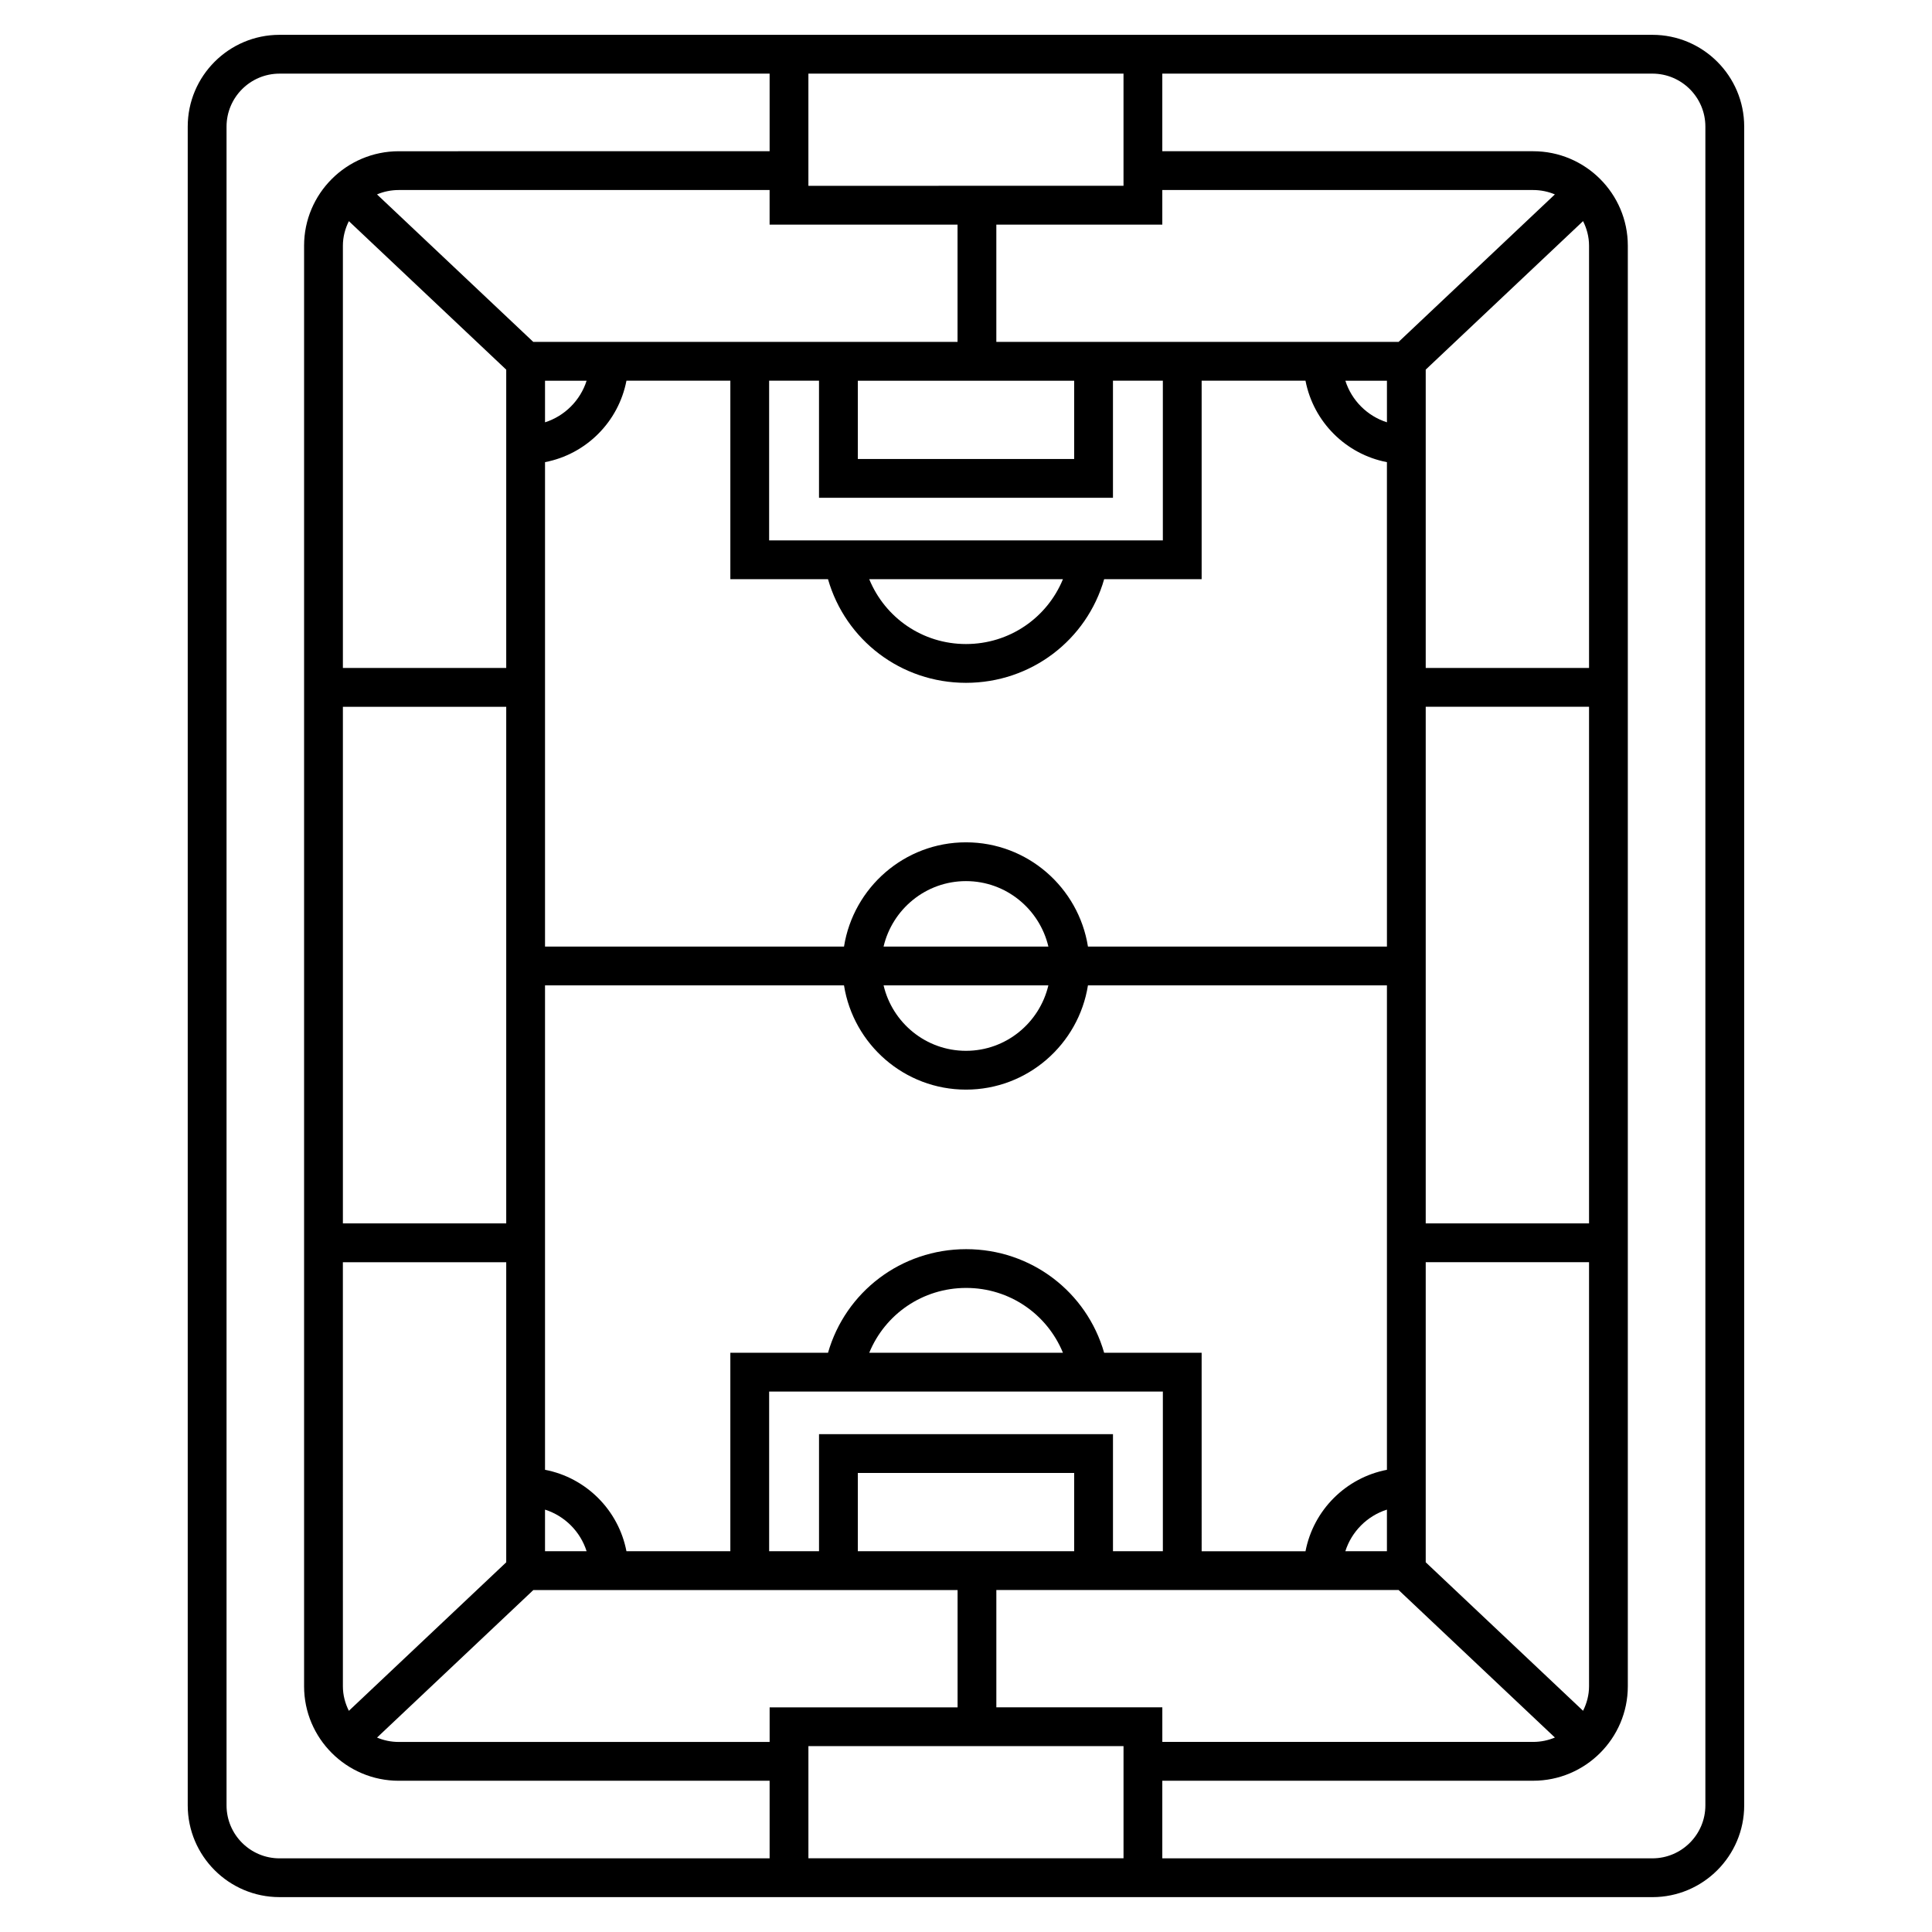 <?xml version="1.0" encoding="UTF-8"?>
<!-- Uploaded to: SVG Repo, www.svgrepo.com, Generator: SVG Repo Mixer Tools -->
<svg fill="#000000" width="800px" height="800px" version="1.1" viewBox="144 144 512 512" xmlns="http://www.w3.org/2000/svg">
 <path d="m581.91 646.76c13.41 0 24.32-10.91 24.32-24.32v-444.89c0-13.41-10.91-24.32-24.32-24.32h-363.84c-13.41 0-24.32 10.91-24.32 24.32v444.89c0.004 13.406 10.914 24.316 24.324 24.316h363.83zm-233.95-41.125h-98.285c-2.039 0-3.984-0.414-5.758-1.16l41.422-39.094h112.43v31.09h-49.809zm-69.805-274.33v136.91h-43.285v-136.91zm-43.285-10.285v-111.91c0-2.344 0.602-4.531 1.582-6.504l41.703 39.359v79.055zm43.285 157.48v79.527l-41.703 39.359c-0.98-1.969-1.582-4.16-1.582-6.504l-0.004-112.38zm31.859-233.61h27.535v52.594h25.879c4.625 16.145 19.352 27.473 36.566 27.473 17.246 0 31.996-11.324 36.621-27.473h25.832v-52.594h27.523c2.094 10.898 10.684 19.488 21.578 21.582l0.004 128.38h-79.234c-2.481-15.633-16.008-27.629-32.324-27.629-16.316-0.004-29.844 11.996-32.324 27.629h-79.234v-128.38c10.898-2.094 19.484-10.684 21.578-21.582zm-21.578 11.027v-11.023h11.02c-1.66 5.223-5.801 9.355-11.02 11.023zm150.51 20v-31.027h13.219v42.312h-104.34v-42.312h13.219v31.027zm-67.613-10.281v-20.746h57.332v20.746zm54.359 31.848c-4.195 10.219-14.152 17.191-25.699 17.191-11.516 0-21.449-6.969-25.641-17.191zm74.84-52.594h11.02v11.023c-5.223-1.664-9.359-5.797-11.02-11.023zm-122.38 149.96c2.34-9.922 11.215-17.348 21.84-17.348s19.5 7.426 21.84 17.348zm43.676 10.281c-2.34 9.918-11.215 17.344-21.836 17.344-10.625 0-19.5-7.426-21.836-17.344zm-54.16 0c2.481 15.629 16.008 27.629 32.324 27.629s29.844-12 32.324-27.629h79.234v128.38c-10.898 2.094-19.484 10.684-21.578 21.582h-27.523l-0.004-52.594h-25.836c-4.625-16.141-19.348-27.461-36.562-27.461-17.238 0-31.984 11.32-36.617 27.461h-25.883v52.59h-27.535c-2.094-10.898-10.684-19.488-21.578-21.582v-128.38zm143.88 138.93v11.027h-11.02c1.66-5.227 5.797-9.359 11.02-11.027zm-150.5-20v31.027h-13.219v-42.309h104.34v42.309h-13.219v-31.023zm67.617 10.285v20.742h-57.332v-20.742zm-54.309-31.852c4.199-10.215 14.148-17.18 25.691-17.18 11.516 0 21.449 6.965 25.641 17.18zm-74.902 52.594h-11.02v-11.023c5.219 1.664 9.359 5.797 11.02 11.023zm142.29 81.379h-83.508v-29.727h83.508zm-33.703-40.012v-31.086h106.6l41.422 39.094c-1.766 0.746-3.715 1.16-5.754 1.16h-98.281v-9.164zm157.07-265.16v136.91h-43.281v-136.91zm-43.281-10.285v-79.059l41.699-39.355c0.98 1.969 1.582 4.156 1.582 6.504v111.91zm43.281 157.48v112.38c0 2.344-0.602 4.531-1.582 6.504l-41.699-39.355v-79.531zm-113.09-314.98h129.88c7.742 0 14.039 6.297 14.039 14.039v444.89c0 7.738-6.297 14.039-14.039 14.039l-129.88-0.004v-20.562h98.281c13.832 0 25.086-11.23 25.086-25.035v-381.77c0-13.801-11.254-25.031-25.086-25.031h-98.281zm0 30.848h98.281c2.039 0 3.984 0.414 5.754 1.16l-41.418 39.09h-106.6v-31.086h43.984zm-93.789-30.848h83.508v29.727l-83.508 0.004zm39.523 40.012v31.086h-112.43l-41.418-39.09c1.77-0.746 3.715-1.16 5.758-1.16h98.285v9.164zm-193.72 418.92v-444.89c0-7.738 6.297-14.039 14.039-14.039h129.88v20.562l-98.285 0.004c-13.832 0-25.086 11.23-25.086 25.035v381.77c0 13.805 11.258 25.035 25.086 25.035h98.285v20.562h-129.88c-7.742 0-14.039-6.297-14.039-14.035z"/>
</svg>